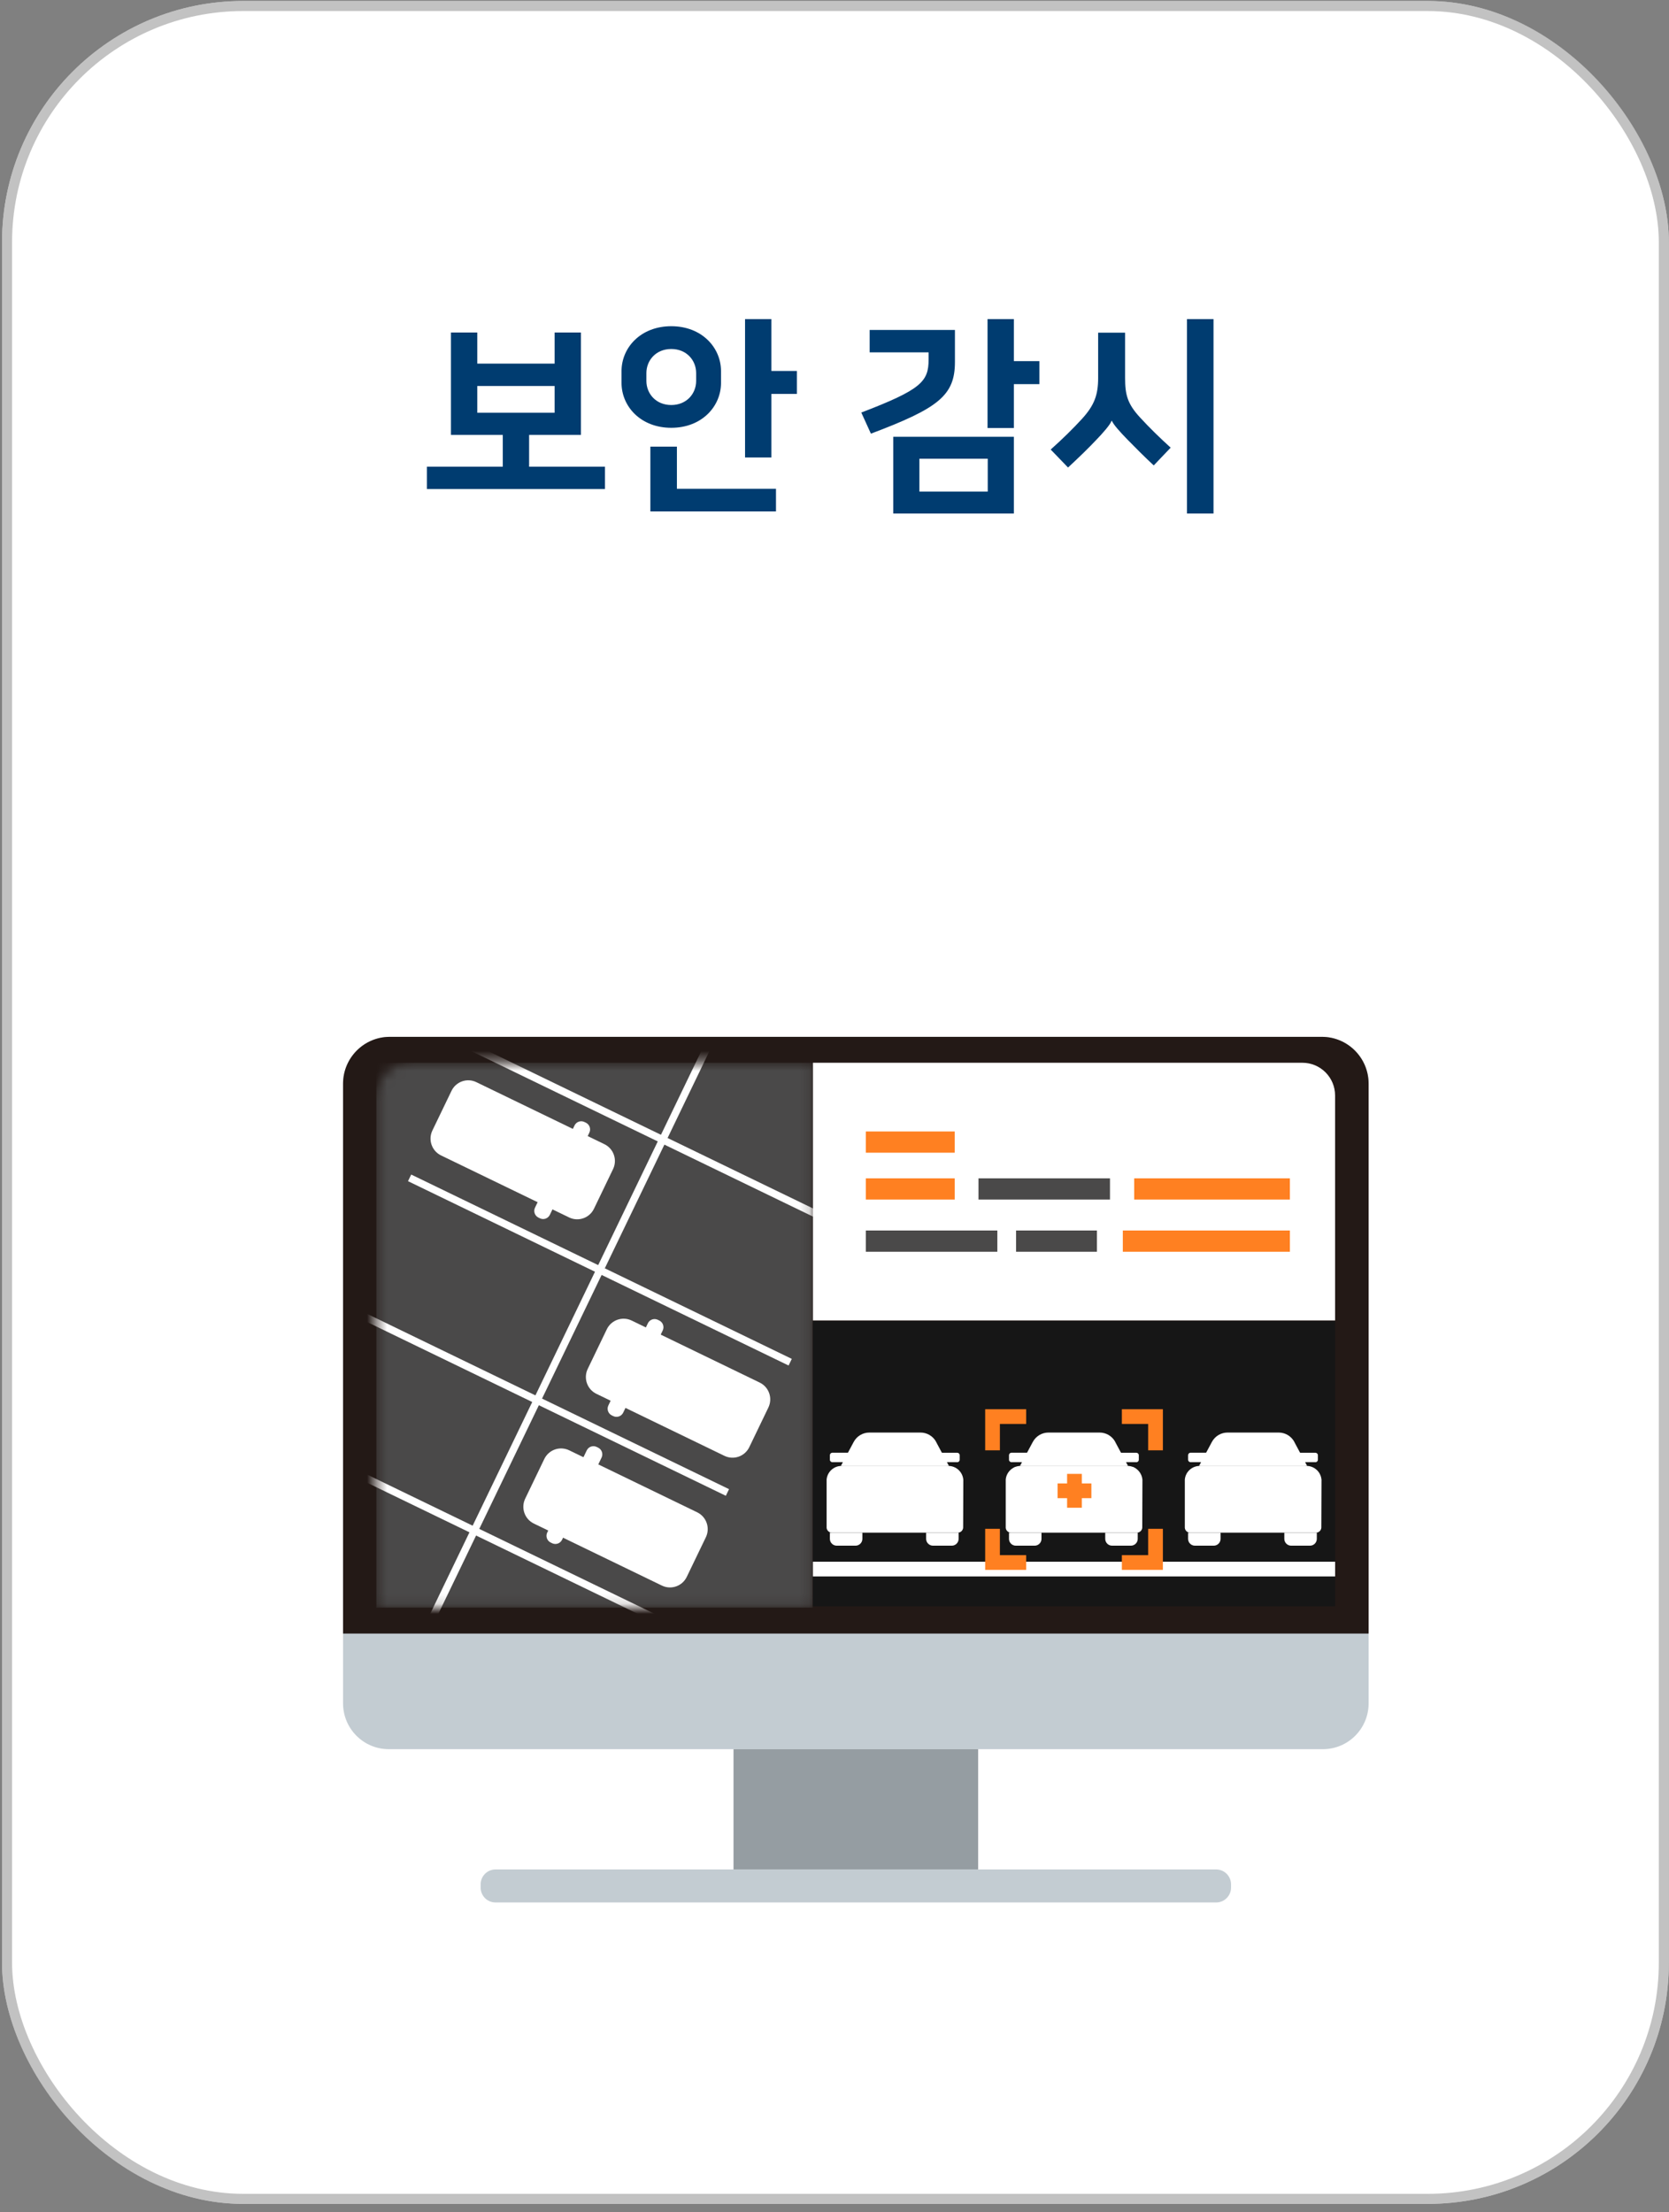 <svg xmlns="http://www.w3.org/2000/svg" width="166" height="220" viewBox="0 0 166 220" fill="none"><rect x="0" y="0" width="166" height="220" fill="#808080" stroke="none"/><rect x="0.201" y="0.098" width="165.785" height="219.079" rx="23.987" fill="white"></rect><rect x="0.701" y="0.598" width="164.785" height="218.079" rx="23.487" stroke="#999999" stroke-opacity="0.6"></rect><path d="M57.781 43.252H52.626V46.412H60.172V48.636H42.46V46.412H50.006V43.252H44.851V33.066H47.47V36.163H55.162V33.066H57.781V43.252ZM47.47 41.048H55.162V38.388H47.47V41.048ZM76.723 31.735V36.891H79.259V39.177H76.723V45.497H74.103V31.735H76.723ZM67.326 44.416V48.615H77.18V50.861H64.686V44.416H67.326ZM66.765 42.545C63.73 42.545 61.817 40.425 61.817 38.076V36.911C61.817 34.562 63.73 32.442 66.765 32.442C69.8 32.442 71.713 34.562 71.713 36.911V38.076C71.713 40.425 69.8 42.545 66.765 42.545ZM66.765 34.708C65.227 34.708 64.291 35.851 64.291 37.099V37.889C64.291 39.136 65.227 40.279 66.765 40.279C68.303 40.279 69.239 39.136 69.239 37.889V37.099C69.239 35.851 68.303 34.708 66.765 34.708ZM88.846 51.069V43.439H100.841V51.069H88.846ZM91.444 45.622V48.886H98.242V45.622H91.444ZM100.841 31.735V35.914H103.377V38.2H100.841V42.566H98.221V31.735H100.841ZM86.621 43.127L85.665 41.028C91.631 38.741 92.359 37.951 92.359 35.747V35.041H86.496V32.816H94.978V35.997C94.978 39.323 93.357 40.591 86.621 43.127ZM120.697 31.735V51.069H118.057V31.735H120.697ZM113.379 41.506C114.273 42.483 115.354 43.543 116.435 44.52L114.751 46.287C113.816 45.414 112.901 44.499 112.132 43.709C111.342 42.899 110.739 42.213 110.594 41.859H110.552C110.427 42.233 109.679 43.086 108.993 43.792C108.224 44.603 107.413 45.393 106.228 46.495L104.503 44.707C105.667 43.668 106.727 42.628 107.621 41.651C108.827 40.321 109.222 39.302 109.222 37.597V33.086H111.903V37.597C111.903 39.24 112.132 40.154 113.379 41.506Z" fill="#003C70"></path><g clip-path="url(#clip0_215_21356)"><path d="M38.769 103.114H131.475C134.043 103.114 136.123 105.203 136.123 107.774V169.399C136.123 171.915 134.089 173.955 131.579 173.955H38.665C36.155 173.955 34.121 171.915 34.121 169.399V107.774C34.121 105.2 36.205 103.114 38.769 103.114Z" fill="#C3CCD2"></path><path d="M38.769 103.114H131.475C134.043 103.114 136.123 105.203 136.123 107.774V162.458H34.121V107.774C34.121 105.2 36.205 103.114 38.769 103.114Z" fill="#231916"></path><path d="M97.288 173.955H72.955V185.917H97.288V173.955Z" fill="#959DA2"></path><path d="M120.961 185.917H49.284C48.467 185.917 47.805 186.581 47.805 187.4V187.718C47.805 188.537 48.467 189.2 49.284 189.2H120.961C121.777 189.2 122.439 188.537 122.439 187.718V187.4C122.439 186.581 121.777 185.917 120.961 185.917Z" fill="#C3CCD2"></path><path d="M80.852 105.692H129.541C131.333 105.692 132.789 107.151 132.789 108.949V131.315H80.852V105.692Z" fill="white"></path><path d="M99.196 122.374H86.117V124.486H99.196V122.374Z" fill="#4A4949"></path><path d="M110.399 117.185H97.32V119.297H110.399V117.185Z" fill="#4A4949"></path><path d="M128.294 117.185H112.807V119.297H128.294V117.185Z" fill="#FF8021"></path><path d="M94.959 117.185H86.117V119.297H94.959V117.185Z" fill="#FF8021"></path><path d="M94.959 112.524H86.117V114.636H94.959V112.524Z" fill="#FF8021"></path><path d="M109.101 122.374H101.06V124.486H109.101V122.374Z" fill="#4A4949"></path><path d="M128.295 122.374H111.676V124.486H128.295V122.374Z" fill="#FF8021"></path><mask id="mask0_215_21356" style="mask-type:luminance" maskUnits="userSpaceOnUse" x="37" y="105" width="44" height="55"><path d="M40.788 105.692H80.834V159.877H37.432V109.057C37.432 107.2 38.937 105.692 40.788 105.692Z" fill="white"></path></mask><g mask="url(#mask0_215_21356)"><path d="M80.83 105.691H37.432V159.877H80.83V105.691Z" fill="#4A4949"></path><path d="M70.934 102.917L42.156 162.649" stroke="white" stroke-width="0.732" stroke-miterlimit="10"></path><path d="M28.256 143.054L66.109 161.386" stroke="white" stroke-width="0.732" stroke-miterlimit="10"></path><path d="M34.498 130.094L72.351 148.426" stroke="white" stroke-width="0.732" stroke-miterlimit="10"></path><path d="M40.74 117.138L78.593 135.47" stroke="white" stroke-width="0.732" stroke-miterlimit="10"></path><path d="M46.984 104.179L84.838 122.511" stroke="white" stroke-width="0.732" stroke-miterlimit="10"></path><path d="M60.113 113.788L47.378 107.621C46.457 107.175 45.35 107.562 44.906 108.486L43.006 112.428C42.561 113.352 42.947 114.462 43.868 114.908L56.603 121.074C57.524 121.52 58.631 121.133 59.076 120.21L60.975 116.267C61.42 115.344 61.034 114.234 60.113 113.788Z" fill="white"></path><path d="M75.562 137.497L62.828 131.33C61.907 130.884 60.8 131.271 60.355 132.194L58.455 136.137C58.011 137.06 58.397 138.17 59.318 138.616L72.052 144.783C72.973 145.229 74.08 144.842 74.525 143.919L76.424 139.976C76.869 139.053 76.483 137.943 75.562 137.497Z" fill="white"></path><path d="M69.344 150.399L56.609 144.232C55.688 143.787 54.581 144.173 54.136 145.097L52.237 149.04C51.792 149.963 52.178 151.073 53.099 151.519L65.834 157.686C66.754 158.132 67.861 157.745 68.306 156.821L70.206 152.878C70.65 151.955 70.264 150.845 69.344 150.399Z" fill="white"></path><path d="M58.273 111.653L58.129 111.583C57.761 111.405 57.319 111.56 57.142 111.929L53.212 120.101C53.035 120.47 53.189 120.913 53.557 121.091L53.701 121.16C54.069 121.338 54.511 121.183 54.688 120.815L58.618 112.642C58.795 112.274 58.641 111.831 58.273 111.653Z" fill="white"></path><path d="M65.569 131.324L65.425 131.254C65.057 131.076 64.615 131.231 64.438 131.6L60.508 139.772C60.331 140.141 60.485 140.584 60.853 140.762L60.997 140.832C61.365 141.009 61.807 140.855 61.984 140.486L65.914 132.314C66.091 131.945 65.937 131.502 65.569 131.324Z" fill="white"></path><path d="M59.488 143.967L59.344 143.897C58.976 143.719 58.534 143.874 58.357 144.243L54.427 152.415C54.25 152.784 54.404 153.227 54.772 153.405L54.916 153.475C55.284 153.653 55.726 153.498 55.903 153.129L59.833 144.957C60.01 144.588 59.856 144.145 59.488 143.967Z" fill="white"></path></g><path d="M132.792 131.397H80.852V159.743H132.792V131.397Z" fill="#161616"></path><path d="M84.369 145.412H82.786C82.652 145.412 82.54 145.304 82.54 145.166V144.72C82.54 144.586 82.648 144.474 82.786 144.474H84.369V145.409V145.412Z" fill="white"></path><path d="M95.207 145.412H93.624V144.477H95.207C95.341 144.477 95.452 144.586 95.452 144.723V145.169C95.452 145.304 95.344 145.415 95.207 145.415V145.412Z" fill="white"></path><path d="M95.809 147.138C95.734 146.37 95.093 145.786 94.324 145.786H83.701C82.933 145.786 82.288 146.37 82.216 147.138V151.838C82.184 152.153 82.429 152.422 82.743 152.422H95.266C95.58 152.422 95.825 152.149 95.796 151.838L95.812 147.138H95.809Z" fill="white"></path><path d="M93.114 143.402C92.806 142.828 92.208 142.467 91.557 142.467H89.011H86.466C85.815 142.467 85.217 142.824 84.909 143.402L83.633 145.786H94.383L93.107 143.402H93.114Z" fill="white"></path><path d="M85.099 153.717H83.218C82.845 153.717 82.54 153.412 82.54 153.038V152.422H85.773V153.038C85.773 153.412 85.468 153.717 85.096 153.717H85.099Z" fill="white"></path><path d="M94.671 153.717H92.79C92.417 153.717 92.113 153.412 92.113 153.038V152.422H95.345V153.038C95.345 153.412 95.041 153.717 94.668 153.717H94.671Z" fill="white"></path><path d="M93.002 143.464C92.704 142.903 92.122 142.555 91.487 142.555H89.011H86.534C85.9 142.555 85.321 142.903 85.02 143.464L83.78 145.783H94.242L93.002 143.464Z" fill="white"></path><path d="M87.581 147.643H82.654V148.259H87.581V147.643Z" fill="white"></path><path d="M95.377 147.643H90.45V148.259H95.377V147.643Z" fill="white"></path><path d="M102.184 145.412H100.6C100.466 145.412 100.355 145.304 100.355 145.166V144.72C100.355 144.586 100.463 144.474 100.6 144.474H102.184V145.409V145.412Z" fill="white"></path><path d="M113.021 145.412H111.438V144.477H113.021C113.155 144.477 113.267 144.586 113.267 144.723V145.169C113.267 145.304 113.159 145.415 113.021 145.415V145.412Z" fill="white"></path><path d="M113.623 147.138C113.548 146.37 112.907 145.786 112.138 145.786H101.516C100.747 145.786 100.103 146.37 100.031 147.138V151.838C99.998 152.153 100.243 152.422 100.557 152.422H113.08C113.394 152.422 113.64 152.149 113.61 151.838L113.627 147.138H113.623Z" fill="white"></path><path d="M110.928 143.402C110.62 142.828 110.022 142.467 109.371 142.467H106.825H104.28C103.629 142.467 103.031 142.824 102.723 143.402L101.447 145.786H112.197L110.921 143.402H110.928Z" fill="white"></path><path d="M102.913 153.717H101.032C100.659 153.717 100.355 153.412 100.355 153.038V152.422H103.587V153.038C103.587 153.412 103.283 153.717 102.91 153.717H102.913Z" fill="white"></path><path d="M112.485 153.717H110.604C110.231 153.717 109.927 153.412 109.927 153.038V152.422H113.159V153.038C113.159 153.412 112.855 153.717 112.482 153.717H112.485Z" fill="white"></path><path d="M110.816 143.464C110.519 142.903 109.936 142.555 109.302 142.555H106.825H104.349C103.714 142.555 103.135 142.903 102.834 143.464L101.594 145.783H112.056L110.816 143.464Z" fill="white"></path><path d="M105.396 147.643H100.469V148.259H105.396V147.643Z" fill="white"></path><path d="M113.191 147.643H108.265V148.259H113.191V147.643Z" fill="white"></path><path d="M100.986 145.885C100.986 145.885 100.508 146.154 100.394 146.629H113.342C113.342 146.629 113.191 146.101 112.688 145.891" fill="white"></path><path d="M119.996 145.412H118.412C118.278 145.412 118.167 145.304 118.167 145.166V144.72C118.167 144.586 118.275 144.474 118.412 144.474H119.996V145.409V145.412Z" fill="white"></path><path d="M130.833 145.412H129.25V144.477H130.833C130.967 144.477 131.079 144.586 131.079 144.723V145.169C131.079 145.304 130.971 145.415 130.833 145.415V145.412Z" fill="white"></path><path d="M131.436 147.138C131.36 146.37 130.719 145.786 129.95 145.786H119.328C118.559 145.786 117.915 146.37 117.843 147.138V151.838C117.81 152.153 118.055 152.422 118.369 152.422H130.892C131.207 152.422 131.452 152.149 131.422 151.838L131.439 147.138H131.436Z" fill="white"></path><path d="M128.74 143.402C128.432 142.828 127.834 142.467 127.183 142.467H124.637H122.092C121.441 142.467 120.843 142.824 120.535 143.402L119.259 145.786H130.009L128.733 143.402H128.74Z" fill="white"></path><path d="M120.725 153.717H118.844C118.471 153.717 118.167 153.412 118.167 153.038V152.422H121.399V153.038C121.399 153.412 121.095 153.717 120.722 153.717H120.725Z" fill="white"></path><path d="M130.298 153.717H128.416C128.044 153.717 127.739 153.412 127.739 153.038V152.422H130.971V153.038C130.971 153.412 130.667 153.717 130.294 153.717H130.298Z" fill="white"></path><path d="M128.628 143.464C128.331 142.903 127.748 142.555 127.114 142.555H124.637H122.161C121.526 142.555 120.947 142.903 120.646 143.464L119.406 145.783H129.868L128.628 143.464Z" fill="white"></path><path d="M123.208 147.643H118.281V148.259H123.208V147.643Z" fill="white"></path><path d="M131.004 147.643H126.077V148.259H131.004V147.643Z" fill="white"></path><path d="M80.852 156.046H132.792" stroke="white" stroke-width="1.465" stroke-miterlimit="10"></path><path d="M98.718 144.235V140.879H102.065" stroke="#FF8021" stroke-width="1.465" stroke-miterlimit="10"></path><path d="M102.065 155.393H98.718V152.041" stroke="#FF8021" stroke-width="1.465" stroke-miterlimit="10"></path><path d="M114.928 152.041V155.393H111.582" stroke="#FF8021" stroke-width="1.465" stroke-miterlimit="10"></path><path d="M111.582 140.879H114.928V144.235" stroke="#FF8021" stroke-width="1.465" stroke-miterlimit="10"></path><path d="M105.189 148.259H108.549" stroke="#FF8021" stroke-width="1.465" stroke-miterlimit="10"></path><path d="M106.868 146.577V149.945" stroke="#FF8021" stroke-width="1.465" stroke-miterlimit="10"></path></g><defs><clipPath id="clip0_215_21356"><rect width="108.223" height="86.352" fill="white" transform="translate(28.186 102.848)"></rect></clipPath></defs></svg>